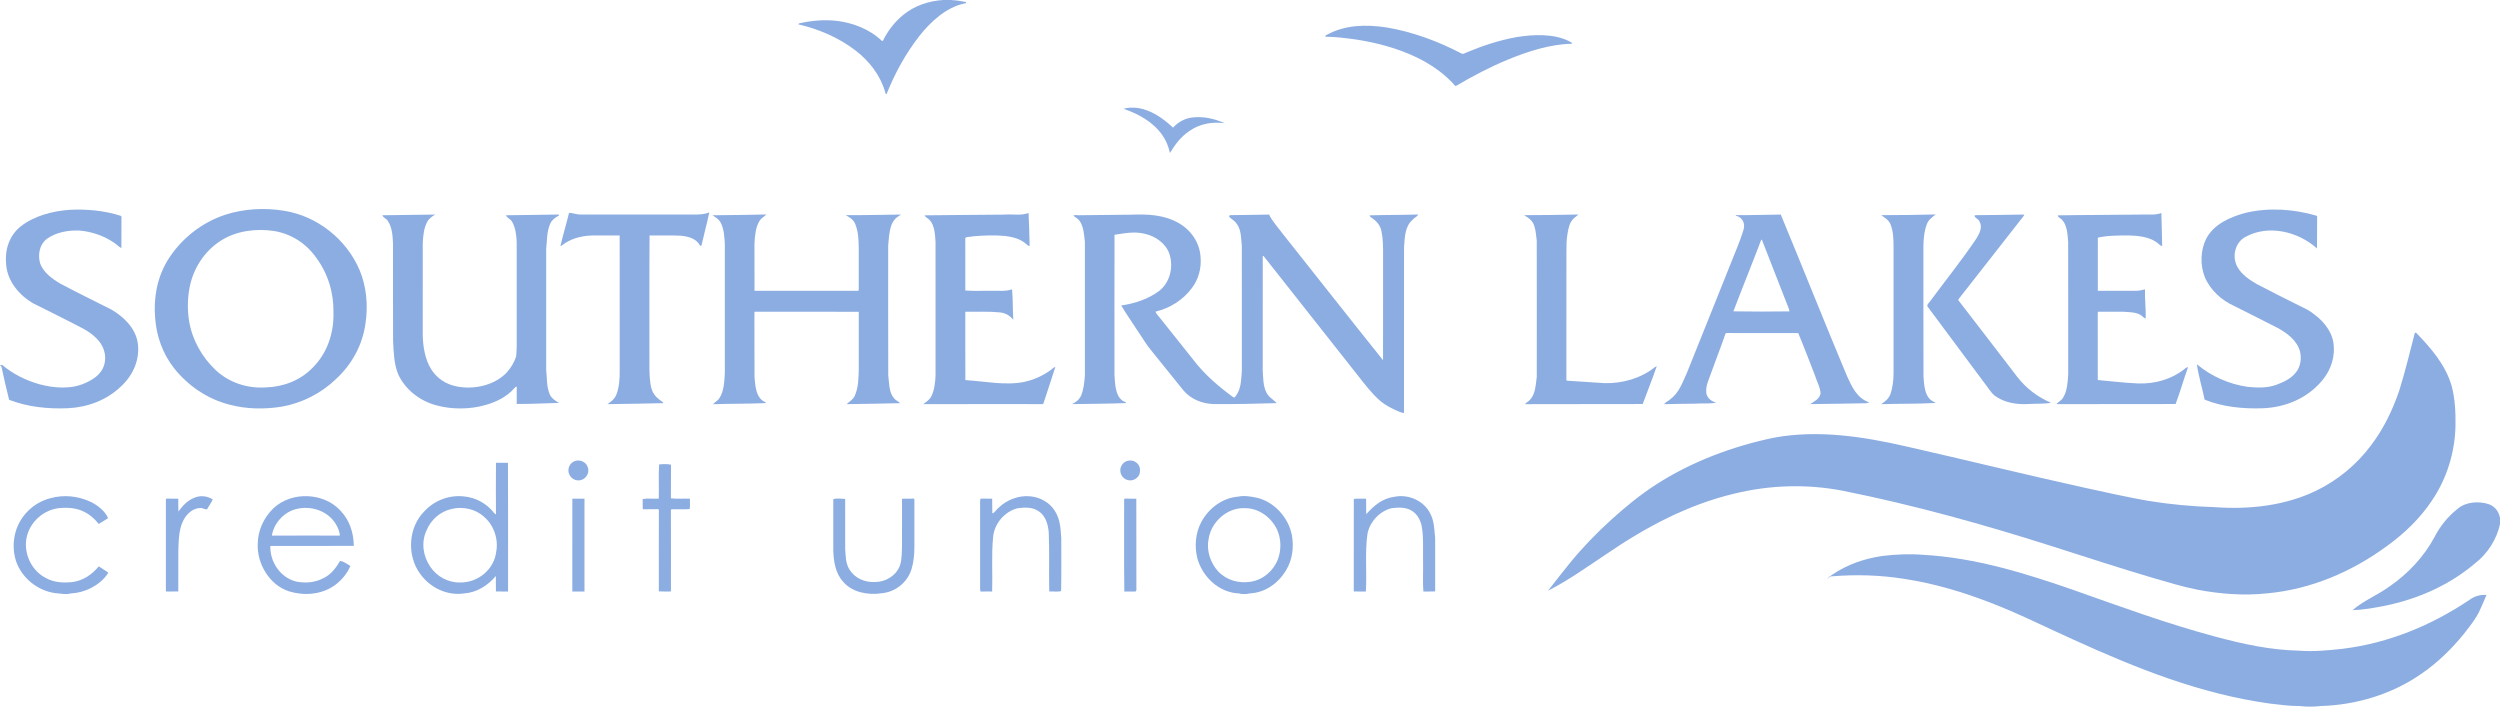 <?xml version="1.0" encoding="UTF-8"?>
<svg xmlns="http://www.w3.org/2000/svg" id="Layer_2" viewBox="0 0 1798 508.23">
  <defs>
    <style>
      .cls-1 {
        fill: #8CADE1;
      }
    </style>
  </defs>
  <g id="Layer_1-2" data-name="Layer_1">
    <g>
      <path class="cls-1" d="M678.25,0h5.87l.61.11c3.42.11,6.71.73,10.06,1.37.07.74-.22,1.07-.87.98-13.16,2.5-24.82,13.33-32.83,23.58-9.82,12.6-17.62,26.89-23.51,41.71-.51-.13-.83-.65-.96-1.55-3.58-12.29-11.55-22.46-21.65-30.13-11.96-9.11-26.31-15.22-40.9-18.59l.68-.68c8.66-1.93,17.39-2.79,26.25-1.88,11.94,1.23,24.5,6.02,33.21,14.46l.75.03c3.46-7.15,8.5-13.73,14.7-18.73,8.14-6.63,18.18-9.98,28.59-10.68h0Z"></path>
      <path class="cls-1" d="M997.01,19.7c18.95,3.15,37.37,10.03,54.36,18.91,1.03.51,2.41-.59,3.42-.9,11.72-4.9,23.69-8.85,36.22-11.09,11.88-1.85,26.36-2.56,37.4,2.97.85.56,2.06.77,2.32,1.83-15.72.37-31.44,5.38-45.9,11.3-13.01,5.36-25.75,12-37.83,19.18-1.23-.51-1.91-2.1-2.98-2.93-7.25-7.46-15.88-13.19-25.22-17.72-13.67-6.58-28.84-10.62-43.8-12.87-7.38-.99-14.23-1.93-21.74-1.95-.06-.73.2-1.16.8-1.28,13.21-7.36,28.34-7.64,42.95-5.45h0Z"></path>
      <path class="cls-1" d="M808.02,78.26c3.11-1.03,6.76-.92,10-.67,9.98,1.52,18.43,7.43,25.64,14.21,3.68-4.14,8.8-6.85,14.33-7.36,7.97-.85,15.63.98,22.87,4.21-9-1.26-18.05.32-25.54,5.63-6.01,4.01-10.21,9.65-13.9,15.73-1.04-4.66-2.75-9.05-5.54-12.94-6.68-9.42-17.1-15.22-27.86-18.81h0Z"></path>
      <path class="cls-1" d="M86.86,155.23l.51.57c-.12,7.55.02,15.1-.07,22.64-1.91-.97-3.32-2.6-5.12-3.78-7.38-5.08-16.24-8.13-25.16-8.86-7.99-.29-16.63,1.21-23.25,5.94-5.33,4.01-6.61,11.11-5.03,17.29,2.24,6.9,9.04,11.75,15.07,15.19,12.03,6.36,24.22,12.35,36.37,18.46,8.62,5.04,16.88,12.94,18.75,23.15,2.12,12.19-3.04,23.91-11.94,32.12-10.26,9.83-23.92,14.95-37.99,15.64-14.16.64-29.18-.85-42.45-6.06-1.93-7.92-3.86-15.89-5.52-23.88l-1.03-.99v-.04l1.59-.17c7.71,6.58,17.17,11.22,26.9,13.94,10.57,2.8,22.85,3.75,33.01-1,6.84-3.02,12.82-7.49,13.95-15.38.92-6.22-1.57-12.17-5.93-16.53-5.97-6.11-13.08-8.7-20.41-12.64-8.4-4.24-16.77-8.5-25.22-12.66-10.24-5.96-18.62-15.99-19.5-28.18-1.04-10.25,2.27-20.61,10.48-27.16,9.67-7.6,22.93-11.06,35.02-11.93,12.25-.67,25.28.53,36.97,4.32h0Z"></path>
      <path class="cls-1" d="M1666.1,155.16l.38.57c-.12,7.65.06,15.32-.1,22.97-13.3-12.11-34.81-17.35-51.17-8.46-7.78,3.9-10.19,14.3-6.09,21.67,3.15,5.76,8.81,9.42,14.35,12.6,10.14,5.29,20.28,10.43,30.52,15.5,3.77,1.83,7.47,3.56,10.69,6.29,7.54,5.58,13.73,13.99,13.81,23.7.49,9.65-3.75,19.2-10.48,26-10.59,11.36-25.65,17.14-41.01,17.64-13.75.46-28.61-.97-41.43-6.22-1.71-8.48-4.4-16.91-5.58-25.46,10.35,8.71,23.14,14.33,36.52,16.27,7.03.61,13.65,1,20.42-1.41,5.05-1.8,10.76-4.46,14.12-8.79,3.5-3.99,4.34-10.13,3.14-15.17-2.13-7.96-9.2-13.26-16.12-16.99-10.36-5.3-20.75-10.59-31.17-15.77-9.18-4.05-17.36-11.6-21.26-20.93-3.34-8.66-3.13-19.13,1.07-27.46,5.39-10.53,17.45-15.74,28.31-18.63,16.64-3.98,34.73-2.74,51.08,2.08h0Z"></path>
      <path class="cls-1" d="M409.25,153.11c2.57-.05,5.13,1.14,7.74,1.17,27.32.04,54.68,0,82.01.02,3.85.05,7.53-.09,11.13-1.58-1.68,8.05-3.88,16.01-5.69,24.04l-.95-.08c-2.63-5.17-8.57-6.65-13.89-7.16-7.45-.4-14.97-.04-22.44-.2-.23,31.73-.03,63.9-.1,95.68.14,4.83.19,9.87,1.5,14.53,1.26,4.46,4.44,7.24,8.16,9.7l.33.73c-13.35.38-26.76.45-40.13.7,2.6-1.88,4.91-3.47,6.24-6.53,2.27-5.58,2.58-12.17,2.52-18.13,0-32.19.02-64.46-.02-96.63-6.22-.05-12.44,0-18.66-.02-6.96,0-14.5,1.56-20.41,5.38-1.21.77-2.23,1.87-3.56,2.28,1.85-7.99,4.3-15.93,6.22-23.9h0Z"></path>
      <path class="cls-1" d="M1554.46,153.21c.12,7.63.5,16.29.58,23.74-1.8-.36-2.55-1.8-4.16-2.8-5.57-3.86-13.28-4.68-19.88-4.82-7.18.07-15.25-.06-22.23,1.61-.07,12.72-.02,25.46-.02,38.19,9.09.05,18.17.02,27.25.02,2.32,0,4.47-.48,6.69-1.03-.26,7.13.76,13.93.49,20.96-1.62-.43-2.28-1.8-3.7-2.54-3.46-2.17-8.53-2.02-12.48-2.32-6-.02-12.01-.03-18.01,0l-.28.65c.06,16.14.03,32.3.02,48.44,9.73.85,19.52,2.12,29.27,2.48,12.02.35,23.89-2.99,33.33-10.58.6-.63,1.39-1.02,2.35-1.16-3.07,8.33-5.89,18.49-8.99,26.53-28.56.13-57.17-.06-85.74.1,1.48-1.8,3.7-2.61,4.91-4.82,2.97-4.73,3.27-11.41,3.6-16.86-.04-31.65.06-63.36-.04-95-.4-5.07-.67-12.18-4.48-15.97-.92-1.19-2.94-1.53-2.91-3.15,19.53-.34,41.08-.26,60.97-.58,4.66-.14,8.97.55,13.46-1.09h0Z"></path>
      <path class="cls-1" d="M312.98,154.3c-2.22,1.45-4.31,2.67-5.62,5.08-2.59,4.49-3.07,10.55-3.32,15.62-.02,22,0,44-.01,66,.17,8.31,1.67,17.62,6.21,24.74,3.98,6.34,10.48,10.61,17.8,12.08,12.54,2.68,27.68-.53,36.64-10.15,2.89-3.35,5.35-7.3,6.56-11.58.14-2.36.38-4.73.38-7.09-.02-25,.01-50.01-.02-75.01-.17-4.82-.85-10.21-3.26-14.45-1.05-1.99-3.65-2.75-4.49-4.72,12.72-.22,25.41-.27,38.15-.55l-.09.79c-2.85,1.48-5.21,3.31-6.44,6.38-2.31,5.86-1.99,11.48-2.65,17.55.02,29.01.02,58.01,0,87.01.72,6.32.05,12.14,2.82,18.22,1.57,2.68,3.83,4.1,6.44,5.56-10.1.28-20.4.79-30.48.76.02-4.18-.03-8.36.04-12.54-.67.19-1.19.53-1.56,1.02-5.44,6.3-13,10.04-20.91,12.27-11.28,3.24-24.39,3.31-35.7.14-11.55-3.21-21.8-11-26.95-21.95-3.25-7.44-3.4-16.46-3.83-24.48-.1-23.31,0-46.67-.06-69.98-.2-5.19-.62-11.62-3.64-16.02-1-1.77-3.38-2.38-4.06-4.18,12.71-.19,25.25-.31,38.05-.52h0Z"></path>
      <path class="cls-1" d="M512.25,154.81c12.93-.11,25.9-.25,38.83-.56-1.54,1.75-3.76,2.65-4.96,4.84-2.76,4.54-3.18,10.71-3.51,15.91,0,11.37-.05,22.77.03,34.14,24.78.02,49.57.04,74.35-.01l.62-.33c-.01-9.93-.01-19.87,0-29.8-.1-6.27-.15-12.1-2.58-18-1.25-3.14-4.06-4.64-6.8-6.29,13.24.15,26.55-.31,39.79-.4-1.72,1.24-3.52,2.03-4.79,3.82-2.51,3.04-3.16,7.08-3.73,10.86-.24,3.37-.86,6.62-.72,10.01.02,30.33-.07,60.67.05,91.01.66,5.04.44,12.1,3.97,16.18,1.21,1.75,3.19,2.32,4.58,3.78-12.81.4-25.67.4-38.49.69,2.02-1.95,4.39-3.05,5.77-5.8,2.86-6.49,2.79-12.94,2.96-19.86-.02-13.59-.02-27.17,0-40.76-24.84-.1-49.9,0-74.76-.04l-.28.59c.09,15.4-.07,30.82.07,46.21.48,5.37.72,12.52,4.94,16.42.95,1.15,2.64,1.3,3.43,2.49-12.69.52-25.44.39-38.14.79,1.25-1.7,3.35-2.4,4.48-4.32,3.41-4.98,3.64-12.52,3.94-18.38.01-30.67,0-61.34.01-92-.28-5.24-.53-11.45-3.13-16.11-1.3-2.3-3.31-3.45-5.44-4.83l-.18-.11-.31-.14h0Z"></path>
      <path class="cls-1" d="M722.18,154.35c5.69-.49,12.19.9,17.57-1.16.37,7.9.59,15.76.77,23.69-1.54-.06-2.12-1.27-3.34-2.09-4.18-3.27-9.03-4.33-14.16-5.08-7.62-.67-15.41-.44-23.02.23-1.69.55-4.37.14-5.75,1.12.01,12.62-.02,25.24.01,37.85,5.83.56,12.74.09,18.74.25,4.82-.19,10.36.6,14.88-1.09.67,7.12.41,14.68.87,21.94-2.59-3.2-5.62-4.92-9.73-5.34-8.21-.81-16.53-.37-24.77-.45.03,16.37-.06,32.77.04,49.14,13.76.87,29.17,4.1,42.61,1.25,6.89-1.52,13.38-4.53,19.06-8.71,1.02-.71,1.79-1.8,3.03-1.97-2.76,8.81-5.77,17.63-8.62,26.42l-.54.28c-28.62.02-57.25-.07-85.87.04,2.31-1.72,4.54-3.08,5.9-5.76,2.21-4.49,2.76-9.96,2.98-14.9,0-31.99.03-64.01-.01-96.01-.34-4.95-.56-11.82-4.17-15.63-1.02-1.35-3.12-1.94-3.72-3.51,18.88-.28,38.26-.25,57.24-.51h0Z"></path>
      <path class="cls-1" d="M847.62,160.38c8.97,5.07,15.3,14.2,15.82,24.61.73,7.85-1.46,15.88-6.23,22.19-6.33,8.56-15.81,14.47-26.12,16.94.27,1.52,1.89,2.78,2.75,4.03,7.96,10.01,15.97,20.03,23.95,30.05,8.2,10.86,18.31,19.56,29.24,27.56l1.02.04c4.71-5.65,4.44-11.89,5.09-18.79-.02-30.01.01-60.02-.02-90.02-.57-5.23-.29-11.15-3.4-15.68-1.47-2.29-3.62-3.56-5.67-5.23l.08-.97.66-.38c9.25-.03,18.7-.28,27.93-.42,2.49,5.09,6.6,9.47,9.97,14.02,23.95,30.09,47.96,60.78,72,90.72.04-25.35,0-50.7.02-76.05,0-5.45.03-11.14-1.14-16.47-.64-3.82-2.91-6.86-6-9.11-.9-.83-2.38-1.25-2.57-2.54,11.61-.35,23.35-.25,34.99-.62-.67,1.55-2.89,2.37-4,3.72-5.76,5-5.67,13.02-6.2,20.02-.06,39.63-.03,79.33-.02,118.96-1.25.12-2.57-.54-3.72-.97-5.02-2.09-9.8-4.52-13.9-8.14-5.6-4.94-10.37-11.2-14.99-17.05-22.75-28.86-45.55-57.69-68.3-86.56l-.69-.23c-.05,27.32-.03,54.67-.01,81.99.31,5.34.17,12.16,2.98,16.89,1.7,3.06,4.88,4.64,7.08,7.05-15.03.45-30.19.79-45.24.68-8.31-.27-16.31-3.37-21.8-9.77-7.66-9.57-15.09-18.71-22.77-28.26-3.9-4.49-6.86-9.85-10.27-14.73-3.86-6.07-8.12-11.95-11.74-18.16,9.48-1.34,19.29-4.53,27.04-10.29,7.96-5.95,10.64-17.18,7.72-26.44-2.35-7.56-9.83-12.96-17.31-14.7-7.76-2.03-14.61-.55-22.28.57-.09,33.68-.04,67.47-.02,101.16.45,5.72.45,14.19,5.52,17.94.71.89,2.6.82,2.87,1.95-12.95.55-25.92.49-38.88.75,2.81-1.39,5.15-3.22,6.47-6.14,1.89-4.44,2.36-9.74,2.73-14.5.01-32,.02-64,0-96.01-.61-5.02-.83-11.11-3.94-15.31-1.18-1.62-2.91-2.25-4.34-3.57,1.34-.86,3.44-.06,5.02-.32,12.12-.17,24.42-.26,36.56-.39,11.8-.46,23.54,0,34.06,5.98h0Z"></path>
      <path class="cls-1" d="M1096.18,154.76c12.92,0,25.97-.25,38.9-.49-.8,1.12-2.17,1.68-3.11,2.7-3.12,2.81-3.93,7.05-4.59,11.02-.86,4.58-.8,9.27-.8,14.01-.02,30.41.03,60.82-.03,91.22l.31.56c9.07.67,18.03,1.11,27.14,1.77,12.75.36,26.15-3.43,36.18-11.49l1.38-.74c-3.12,9.16-6.77,18.16-10.12,27.25-28.12.16-56.42-.05-84.55.11.8-1.49,2.56-1.83,3.53-3.24,3.95-4.05,4.1-11.16,4.83-16.43.01-32.67.06-65.35-.02-98.02-.48-3.56-.63-7.09-1.77-10.53-1.14-3.6-3.82-5.67-6.98-7.47l-.3-.23h0Z"></path>
      <path class="cls-1" d="M1353.23,154.74c12.94.01,25.93-.2,38.87-.51-2.43,2.1-4.95,3.53-6.2,6.72-1.98,4.99-2.5,10.71-2.58,16.05.04,31.22-.07,62.61.05,93.81.46,5.62.64,13.47,5.65,17.13.91.89,2.26.89,3.03,1.87-13.01.74-26.1.45-39.14.87,2.85-1.95,5.33-3.76,6.63-7.12,1.73-4.97,2.31-10.33,2.3-15.56v-91c-.02-5.24-.24-10.91-2.25-15.84-1.32-2.97-3.76-4.4-6.23-6.14l-.13-.28h0Z"></path>
      <path class="cls-1" d="M1455.94,154.3c-.79,1.88-2.5,3.33-3.64,5.02-14.58,18.56-29.07,37.26-43.69,55.79l-.18.8c14.15,18.28,28.32,36.85,42.43,55.19,6.35,8.15,14.73,14.61,24.28,18.57-5.28.96-10.79.53-16.14.89-8.49.52-17.55-.87-24.52-6.08-3.01-2.6-5.06-6.37-7.58-9.44-13.51-18.13-26.99-36.3-40.5-54.43-1.11-1.35,1.32-3.1,1.95-4.23,11.03-14.95,22.76-29.47,33.13-44.9,2.14-3.54,4.59-8.15,2.16-12.16-.58-1.83-3.46-2.48-3.59-4.25l.77-.32c11.73-.06,23.45-.29,35.12-.45h0Z"></path>
      <path class="cls-1" d="M258.65,194.31c-9.49-22.3-30.61-39.07-54.64-42.78-13.89-2.21-28.45-1.44-41.88,2.87-16.97,5.5-31.88,17.32-41.34,32.42-7.8,12.65-10.49,27.48-9.19,42.19.96,12.97,5.56,25.55,13.59,35.82,10.12,12.69,24.02,22.16,39.81,26.18,12.21,3.3,25.45,3.46,37.88,1.41,14.54-2.64,28.09-9.54,38.74-19.79,11.35-10.41,19.08-24.45,21.2-39.76,1.99-12.86.88-26.49-4.17-38.56ZM224.65,264.66c-8.86,9.06-21.1,13.64-33.65,13.97-13.18.84-26.41-3.45-36.02-12.61-9.77-9.2-16.75-21.67-18.94-34.95-1.26-7.3-1.21-15.72.09-23.01,2.3-14.18,10.63-27.42,22.86-35.08,11.08-7.02,25.21-8.78,37.99-6.86,12.48,1.99,23.34,9.02,30.54,19.36,8.46,11.36,12.59,25.4,12.31,39.52.33,14.7-4.56,29.26-15.18,39.66Z"></path>
      <path class="cls-1" d="M1328.38,270.52c-16.19-38.59-31.6-77.56-47.65-116.21-10.8.12-21.65.48-32.45.43l.18.26.15.2c4.54,1.07,6.68,5.44,5.39,9.82-2.52,8.64-6.37,16.95-9.6,25.36-10.4,25.88-20.71,51.88-31.17,77.75-3.25,7.12-5.56,14.21-12.03,19.09-1.25,1.32-3.49,1.84-4.27,3.47,7.35-.17,14.71-.32,22.06-.37,5-.43,10.56.34,15.36-.81-3.32-.67-6.54-3.18-7.14-6.64-.41-3.14.26-6.1,1.36-9.02,4.06-11.37,8.51-22.65,12.48-34.05l.75-.28c17.16.06,34.32,0,51.48.02,4.18,9.97,8.04,20.25,12,30.33,1.24,4.28,3.95,8.76,4.07,13.18-.85,4.07-4.42,5.46-7.4,7.59,13.36-.18,26.79-.34,40.14-.62.84-.23,1.67-.38,2.49-.45-9.08-3.28-12.45-10.91-16.2-19.05ZM1246.65,223.92c6.34-16.73,13.7-34.74,20.05-51.52l.29.06.2.06c6.14,15.81,12.42,31.78,18.59,47.6.57,1.24,1.02,2.48,1.24,3.83-13.43.17-26.94.21-40.37-.03Z"></path>
      <path class="cls-1" d="M1736.76,239.38l.87-.1c10.78,11.11,21.18,23.09,25.59,38.26,2.45,9.19,2.91,18.99,2.77,28.46-.36,19.19-6.17,38.11-16.95,54.01-8.48,12.79-19.94,23.77-32.36,32.7-25.02,18.42-54.6,31.1-85.69,33.97-16.64,1.91-34.53.54-50.97-2.65-10.18-2.04-20.05-5.06-30.01-7.92-25.3-7.43-49.81-15.51-74.87-23.48-48.99-15.57-98.73-29.43-149.14-39.55-26.13-5.17-53.04-4.35-78.89,1.99-33.36,7.96-63.56,24.09-91.69,43.34-13.69,9.12-27.45,18.96-42.11,26.47,5.21-6.64,10.34-13.35,15.68-19.88,9.1-11.16,19.15-21.56,29.82-31.22,10.05-9.13,20.47-17.66,31.87-25.07,25.76-16.66,55.23-27.71,85.17-33.93,31.7-5.84,64.1-.82,95.15,6.3,42.86,9.7,85.87,20.36,128.99,29.85,14.9,3.22,29.86,6.64,44.87,9.25,15.78,2.59,32.15,4.09,48.14,4.57,24.57,1.78,50.46-.99,72.88-11.89,15.5-7.51,29.1-18.79,39.38-32.6,8.93-11.71,15.43-25.21,20.2-39.1,4.32-13.76,7.67-27.83,11.3-41.78h0Z"></path>
      <path class="cls-1" d="M413.47,331.57c3.6-1.29,8.18.67,9.24,4.42,1.61,4.07-1.38,8.88-5.68,9.43-4.36.79-8.52-3.07-8.23-7.44.14-2.89,1.95-5.4,4.67-6.41h0Z"></path>
      <path class="cls-1" d="M810.46,331.56c2.06-.6,4.44-.53,6.23.75,3.25,1.86,3.81,5.73,2.7,9.04-1.49,2.79-4.2,4.51-7.42,4.1-3.73-.43-6.39-3.75-6.26-7.46.06-2.77,2.12-5.57,4.75-6.43h0Z"></path>
      <path class="cls-1" d="M474.04,334.02c2.36-.25,6.3-.44,8.56.22-.11,8.04.03,16.09-.09,24.13,4.26.63,9.31.03,13.71.31-.16,2.46.29,5.06-.2,7.46-4.3.28-8.72.02-13.04.13l-.47.45c.1,19.32.03,38.67.04,58l-.23.72c-2.82-.08-5.67.09-8.48-.12.03-19.55-.07-39.12.04-58.67l-.61-.46c-3.64.1-7.28,0-10.92.09-.24-2.44-.07-4.92-.13-7.37,3.26-.64,8.03-.09,11.56-.26.28-8.02-.27-16.73.26-24.63h0Z"></path>
      <path class="cls-1" d="M65.1,360.88c4.83,2.27,10.65,6.76,12.6,11.78-2.16,1.5-4.48,2.76-6.7,4.16-2.82-3.52-6.09-6.6-10.19-8.59-5.94-3.11-12.27-3.35-18.82-2.74-12.25,1.61-22.52,12.06-23.3,24.5-.68,10.47,5,21.07,14.47,25.8,5.92,3.24,12.28,3.46,18.85,2.84,7.76-1.02,14.13-5.39,19.04-11.31,2.16,1.44,4.36,2.85,6.55,4.25.12.57-.03,1.07-.44,1.49-5.91,8.23-16.16,13.25-26.19,13.73-3.89,1.06-7.14.03-10.99-.18-12.8-1.65-24.27-10.82-28.45-23.07-2.23-6.86-2.23-14.5-.2-21.41,3.53-11.62,13.02-20.77,24.79-23.78,9.63-2.74,19.94-1.69,28.98,2.53h0Z"></path>
      <path class="cls-1" d="M152.98,359.09c-.89,2.53-2.84,4.74-4.04,7.2-1.59.28-3.18-1.1-4.94-.93-5.32.12-9.66,4.16-12.01,8.66-3.49,6.56-3.46,14.72-3.73,21.98-.06,9.78,0,19.57-.03,29.35-2.85.14-5.69-.01-8.54.1l-.38-.51c-.06-21.96-.04-43.92-.01-65.87l.45-.47c2.83.07,5.65-.04,8.48.08.02,3.08-.03,6.16.09,9.23,2.96-4.05,6.13-7.63,10.84-9.67,4.66-2.17,9.43-1.68,13.82.85h0Z"></path>
      <path class="cls-1" d="M740.99,356.96c7.14.68,13.76,4.32,17.64,10.42,3.86,6.01,4.16,12.68,4.64,19.62-.04,12.39.19,25.77-.12,38.03-2.09.9-6.03.15-8.52.36-.35-14.11.22-28.29-.36-42.4-.5-5.69-2.12-11.78-7.09-15.21-4.58-3.19-9.92-2.94-15.22-2.28-9.32,2.27-16.76,10.96-17.68,20.49-1.32,12.96-.3,26.36-.72,39.43-2.76-.02-5.52-.05-8.29.05-.29-.82-.42-1.63-.38-2.45,0-20.68,0-41.36-.01-62.04-.07-.89.07-1.69.42-2.39,2.76.08,5.52.05,8.28.06.13,3.51-.06,7.04.12,10.56,1.96-.5,2.85-2.84,4.47-4.04,5.91-5.73,14.64-9.07,22.82-8.21h0Z"></path>
      <path class="cls-1" d="M1003,357.27c9.7-1.98,20.67,2.62,25.35,11.55,3.22,5.64,3.19,11.94,3.81,18.17.03,12.78.01,25.57.02,38.35-2.83.14-5.67.03-8.5.1-.52-7.25-.06-15.09-.21-22.44-.18-8.33.53-17.01-1.1-25.2-1.07-4.16-3.07-7.99-6.8-10.35-4.29-2.79-9.72-2.59-14.6-1.98-8.64,1.99-15.89,9.84-17.49,18.52-1.93,13.52-.31,27.85-1.15,41.45-2.9-.04-5.79.03-8.69-.08.04-22.17.01-44.34.02-66.5,2.81-.51,5.96-.06,8.85-.22.1,3.72-.06,7.44.09,11.16,5.62-6.24,11.7-11.48,20.4-12.53h0Z"></path>
      <path class="cls-1" d="M411.63,358.63c2.91,0,5.82,0,8.73,0v66.78c-2.91.02-5.82,0-8.74,0,.01-22.26-.01-44.52.01-66.78h0Z"></path>
      <path class="cls-1" d="M599.28,359.02c2.02-.79,6.22-.38,8.57-.19,0,12.05-.02,24.12.01,36.17.46,5.37.21,10.18,3.27,14.91,3.88,6.03,10.84,8.96,17.87,8.68,7.76.09,15.2-4.29,18.14-11.58,1.61-4.56,1.43-10.18,1.57-15,.02-11.1-.04-22.21.03-33.32,2.84-.1,5.69-.05,8.53-.08l.36.58c.02,11.25,0,22.55.01,33.81,0,5.38-.47,11.02-2.04,16.17-2.86,9.64-11.6,16.64-21.59,17.5-9.44,1.46-20.99-.5-27.51-8.17-5.65-6.08-6.92-14.51-7.21-22.5-.04-12.33-.02-24.65,0-36.98h0Z"></path>
      <path class="cls-1" d="M808.48,359.32l.28-.71c2.83.05,5.66-.04,8.48.09.08,21.42-.02,42.91.05,64.33.17,1.06-.04,1.86-.63,2.41-2.68-.04-5.37-.04-8.05-.02-.3-21.65-.04-44.33-.13-66.1h0Z"></path>
      <path class="cls-1" d="M1789.55,362.49c4.63,1.42,7.58,5.28,8.45,9.95v4.56c-2.31,10.82-9.08,21.38-17.89,28.11-18.53,15.71-40.92,25.63-64.62,30.51-7.74,1.52-15.66,2.98-23.56,3.21,8.27-7.04,17.38-10.48,26.11-16.73,13.64-9.31,25.17-21.48,32.98-36.08,3.95-7.65,9.44-14.45,16.18-19.82,5.79-5.23,15.17-5.98,22.35-3.71h0Z"></path>
      <path class="cls-1" d="M232.75,415.73c-6.05,3.28-13.11,3.86-19.78,2.52-11.38-2.91-18.86-14.07-18.56-25.61,19.98-.05,40.08.12,60.05-.08-.15-9.47-3.01-18.45-9.65-25.36-12.06-13.15-35.33-13.94-48.21-1.6-6.85,6.68-11.13,15.77-11.23,25.4-.73,14.32,8.47,29.82,22.46,34.28,10.77,3.32,22.97,2.43,32.45-4.01,4.96-3.51,9.41-8.57,11.68-14.23-1.85-1.19-5.26-3.57-7.41-3.58-3.03,5.07-6.34,9.61-11.8,12.27ZM212.11,366.37c9.01-2.69,19.49-.38,26.16,6.35,3.14,3.17,5.84,8.07,6.17,12.48-16.29-.02-32.6-.07-48.9.02,1.28-8.49,8.19-16.48,16.57-18.85Z"></path>
      <path class="cls-1" d="M365.34,332.85c-2.88.04-5.76,0-8.63,0-.1,12.36-.08,24.73-.02,37.1-.6-.27-1.07-.64-1.42-1.13-5.3-6.79-13.24-11.08-21.83-11.82-10.31-1.11-20.91,2.85-27.99,10.45-11.91,11.71-13.05,32.01-3.22,45.31,7.21,10.06,19.43,15.87,31.75,14.01,8.98-.68,16.97-5.71,22.63-12.53.08,3.72-.02,7.44.06,11.15,2.91.03,5.81.03,8.73.03-.02-30.79.1-61.82-.06-92.57ZM356.85,396.98c-1.53,12.66-13.26,22.16-25.85,21.93-8.49.29-16.93-4.27-21.56-11.35-5.24-7.61-6.61-17.51-2.73-26,3.17-7.78,10.02-13.81,18.28-15.56,8.03-1.87,17.13.06,23.23,5.78,7.06,6.01,10.41,16.16,8.63,25.2Z"></path>
      <path class="cls-1" d="M929.13,384.89c-2.44-12.57-12.55-23.92-25.13-26.91-4.25-.91-9.1-1.74-13.39-.82-11.62.94-21.52,8.49-26.83,18.67-3.99,7.62-4.74,16.87-2.77,25.17,3.43,13.63,15.62,25.25,30.03,25.79,2.64.7,5.3.59,7.93-.02,11.1-.58,20.49-7.38,26.04-16.76,4.57-7.6,5.6-16.48,4.12-25.12ZM919.14,402.01c-3.08,8.32-10.46,14.82-19.27,16.31-8.77,1.49-17.56-.9-23.78-7.38-5.43-5.96-8.53-14.91-6.91-22.9,1.56-12.33,13.2-23.04,25.82-22.58,10.13-.16,19.16,6.42,23.44,15.36,2.98,6.5,3.19,14.5.7,21.19Z"></path>
      <path class="cls-1" d="M1383,399.02c37.47,2,73.98,13.36,109.2,25.65,33.6,11.86,66.42,23.92,100.94,33.15,19.95,5.35,39.57,9.69,60.33,10.14,10.3.83,21.26-.23,31.55-1.38,32.96-4.07,63.81-16.83,91.26-35.32,3.39-2.54,7.82-3.73,12.01-3.37-1.37,3.38-2.88,6.68-4.35,10.01-2.77,6.54-7.65,12.51-12,18.09-8.76,10.79-18.93,20.68-30.41,28.55-21.14,14.75-46.87,22.51-72.54,23.24-4.9.59-10.08.61-14.98,0-7.19.07-13.88-.92-21-1.7-50.49-6.88-96.64-25.48-142.68-46.45-19.94-8.98-39.02-18.64-59.48-26.43-19.58-7.55-40.09-13.63-60.86-16.8-17.26-2.79-34.58-3.33-52.01-1.94-1.83-.12-2.62.98-3.8,2.08.72-1.51,2.03-2.1,3.32-3.05,10.9-7.52,23.35-11.74,36.38-13.66,9.69-1.13,19.38-1.59,29.12-.82h0Z"></path>
    </g>
  </g>
</svg>
